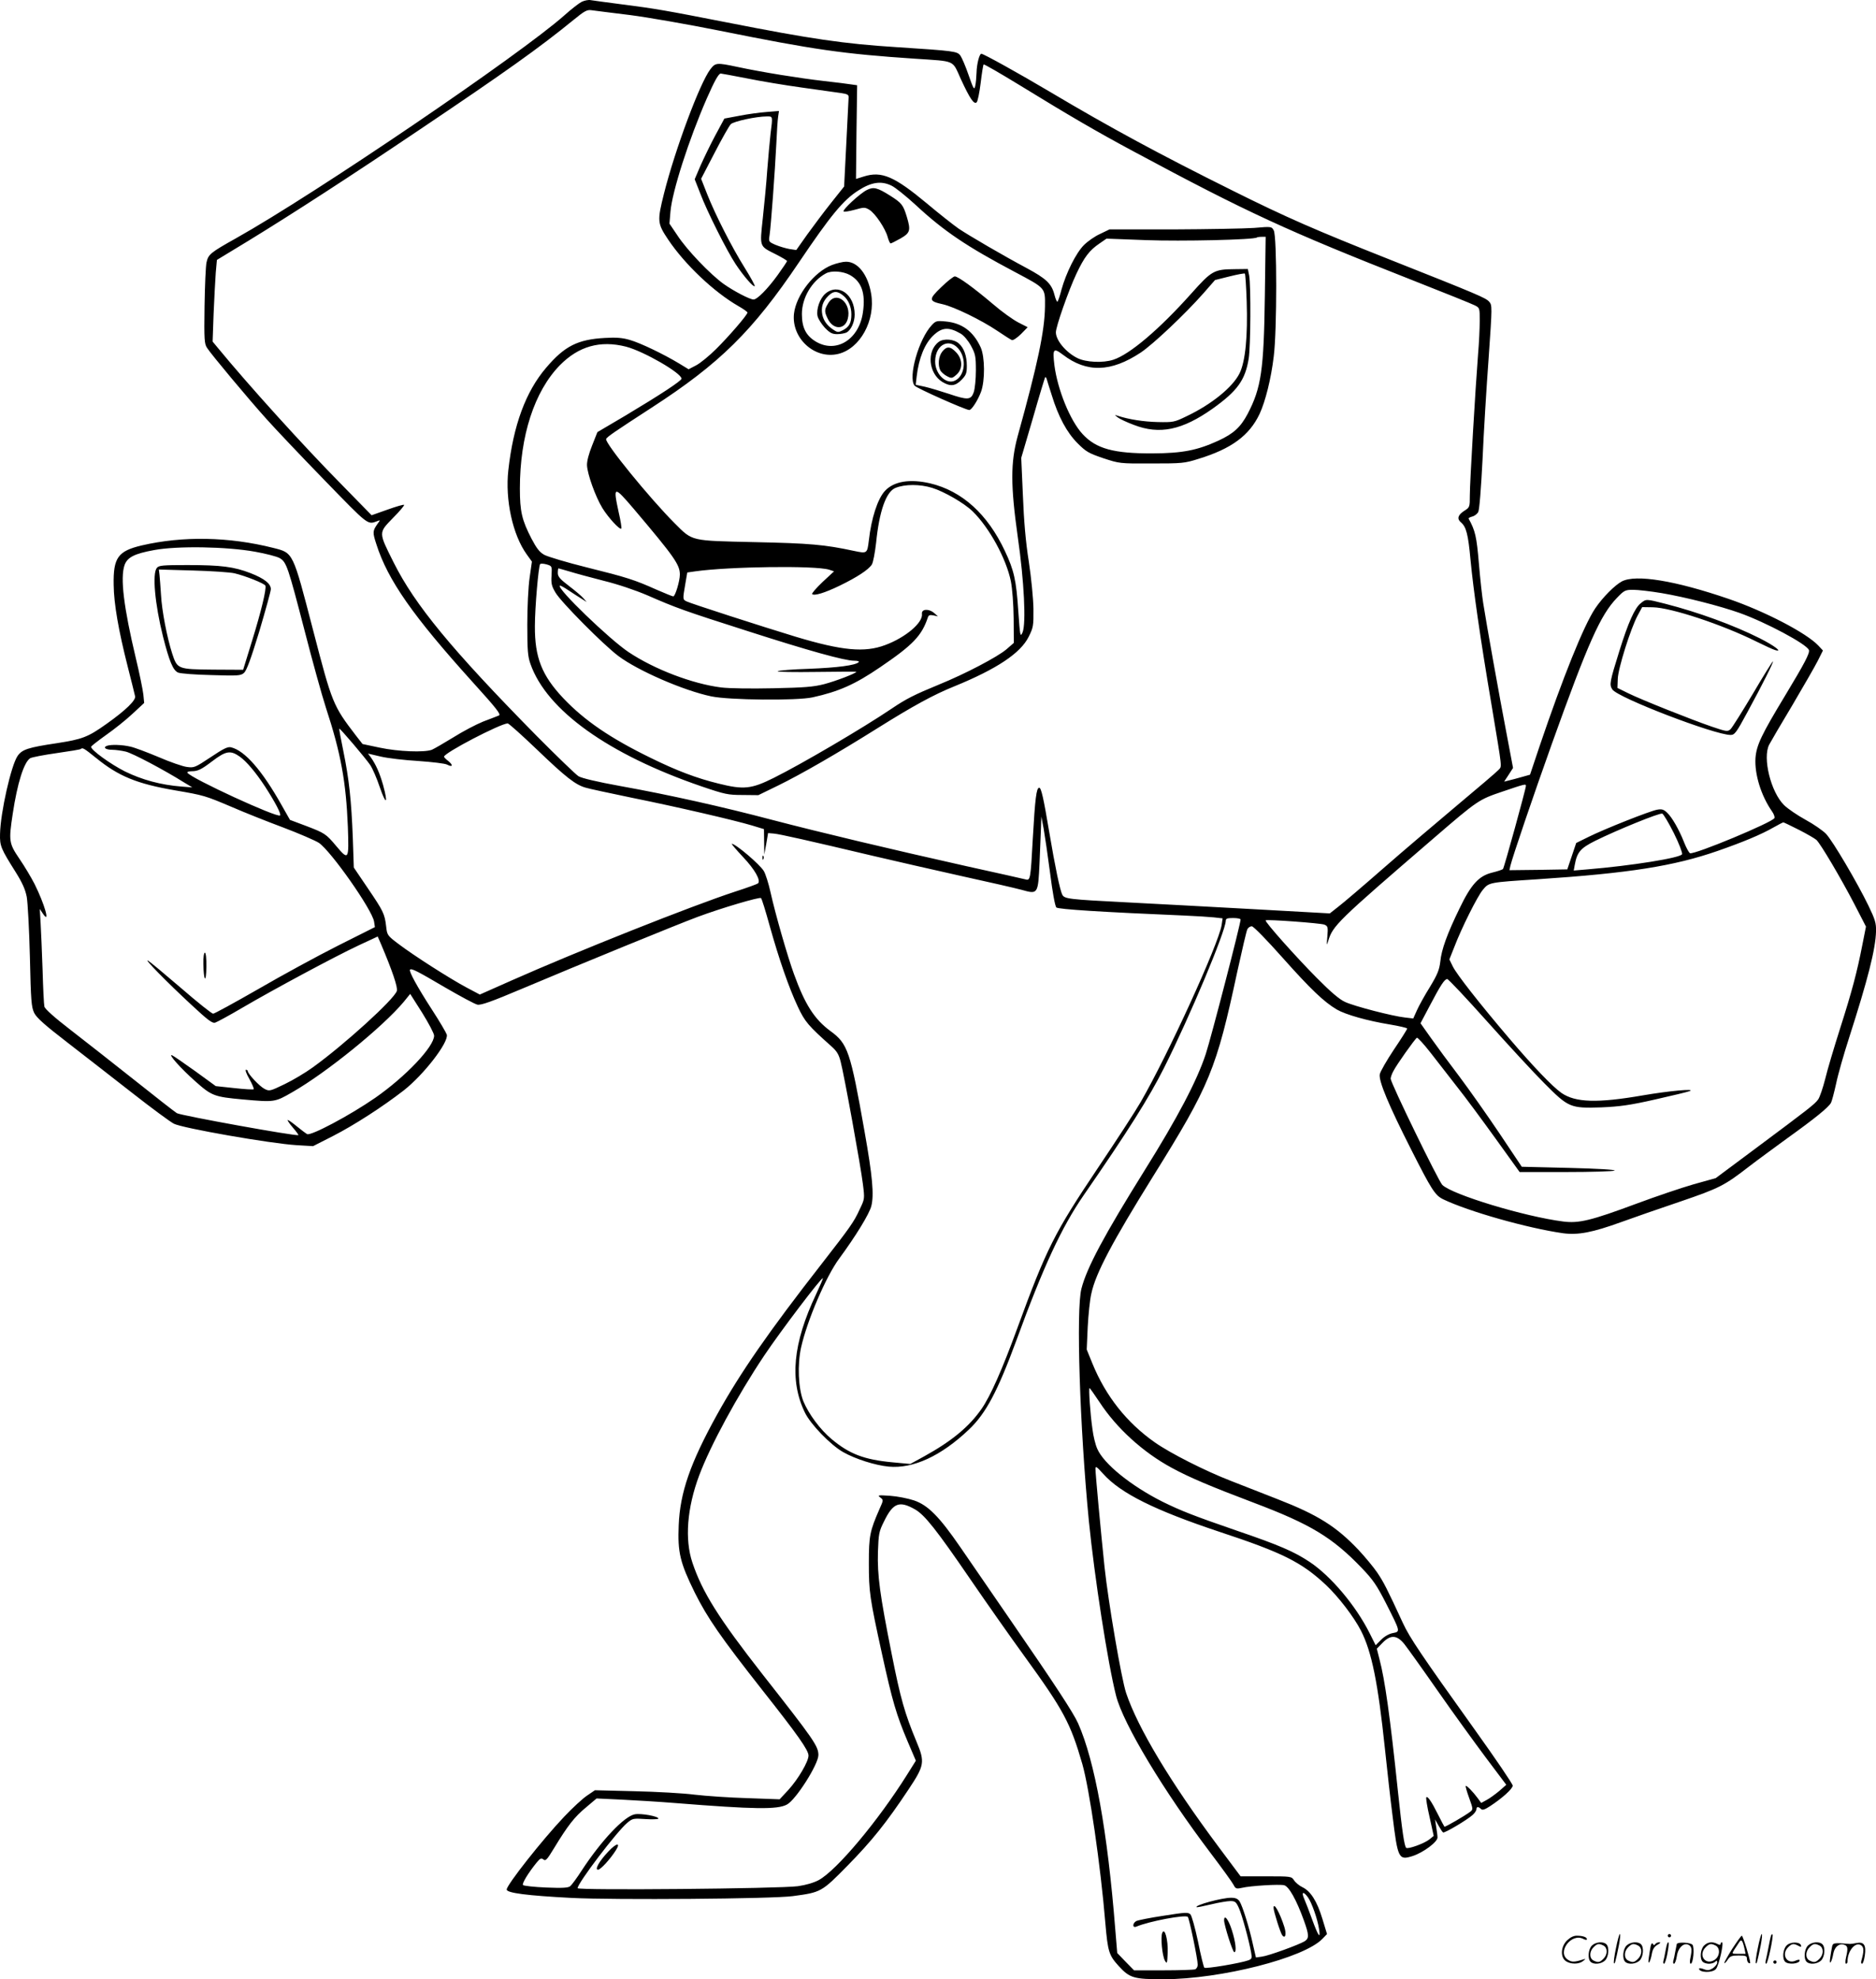 <svg version="1.0" xmlns="http://www.w3.org/2000/svg"
  viewBox="0 0 1137.502 1199.994"
 preserveAspectRatio="xMidYMid meet">
<g transform="translate(-0.776,1200.587) scale(0.1,-0.1)"
fill="#000000" stroke="none">
<path d="M3535 11995 c-16 -8 -64 -45 -105 -82 -268 -238 -1507 -1080 -1990
-1351 -157 -88 -169 -98 -180 -147 -5 -22 -10 -141 -12 -265 -3 -203 -1 -229
15 -253 24 -38 252 -311 361 -432 49 -55 206 -221 349 -368 274 -282 262 -273
324 -250 17 7 17 6 0 -17 -30 -43 -31 -51 -7 -124 69 -217 221 -434 584 -836
145 -160 173 -196 159 -202 -10 -4 -53 -21 -96 -37 -42 -17 -124 -60 -181 -96
-57 -35 -116 -69 -130 -75 -46 -17 -203 -11 -316 13 l-104 22 -39 50 c-141
184 -145 195 -261 641 -124 477 -119 467 -241 498 -270 68 -548 73 -798 15
-144 -34 -173 -74 -170 -239 1 -114 30 -279 85 -495 22 -88 43 -169 45 -181 5
-24 -59 -86 -172 -166 -115 -82 -148 -94 -303 -118 -174 -26 -211 -38 -238
-78 -39 -58 -103 -340 -106 -472 -2 -73 5 -89 95 -232 40 -64 58 -104 67 -150
6 -35 15 -198 19 -363 6 -269 9 -304 26 -340 15 -30 62 -72 202 -180 99 -77
276 -214 392 -305 116 -91 230 -175 253 -187 52 -27 584 -120 743 -130 l101
-6 120 61 c129 66 301 177 430 277 121 95 272 290 261 338 -4 12 -44 81 -91
153 -88 136 -141 233 -132 241 9 9 43 -8 211 -107 93 -54 182 -102 197 -105
21 -5 86 18 275 98 336 142 942 390 1061 434 145 54 376 122 384 114 5 -4 28
-79 52 -166 58 -207 117 -377 171 -492 43 -92 64 -116 203 -240 34 -30 46 -50
57 -94 21 -79 122 -635 135 -743 11 -88 11 -89 -20 -153 -34 -75 -57 -107
-229 -328 -323 -414 -494 -661 -634 -913 -164 -296 -226 -475 -234 -674 -7
-163 8 -226 97 -407 78 -156 157 -270 411 -593 214 -271 279 -363 279 -396 0
-36 -62 -142 -122 -208 l-53 -57 -195 7 c-107 3 -251 13 -320 21 -69 9 -233
18 -365 21 l-240 6 -47 -32 c-26 -17 -89 -75 -139 -128 -133 -140 -349 -414
-349 -442 0 -21 124 -37 395 -51 259 -13 1217 -6 1340 11 171 23 174 24 333
186 146 149 233 257 368 460 97 146 101 166 49 290 -72 173 -97 262 -150 529
-73 366 -88 479 -84 622 4 110 6 123 37 185 55 113 93 127 189 72 58 -34 127
-120 335 -424 100 -146 247 -355 327 -465 238 -328 279 -405 351 -653 43 -150
111 -615 140 -967 15 -173 22 -194 81 -259 67 -73 91 -80 274 -80 346 1 850
129 961 245 l28 29 -28 92 c-32 106 -71 168 -121 192 -19 9 -42 28 -51 42 -16
24 -18 24 -170 24 l-154 0 -133 178 c-294 394 -490 722 -561 933 -29 87 -108
550 -131 764 -23 219 -55 566 -55 594 0 20 6 17 47 -29 106 -118 311 -220 704
-351 382 -126 498 -184 645 -321 77 -72 173 -198 214 -279 65 -127 103 -315
145 -714 14 -132 34 -314 46 -405 32 -263 37 -274 122 -247 65 21 152 86 151
113 0 10 -4 39 -8 64 l-7 45 21 -37 c11 -20 23 -39 28 -42 9 -5 146 76 180
107 12 11 22 26 22 34 0 16 12 17 28 1 8 -8 22 -4 54 17 75 49 138 106 138
125 0 10 -104 163 -230 339 -324 453 -395 558 -436 647 -96 208 -116 247 -155
305 -23 34 -74 95 -113 137 -136 144 -249 214 -490 308 -94 37 -223 87 -286
112 -155 60 -368 168 -460 233 -170 119 -298 281 -378 477 l-35 86 6 136 c4
74 13 166 22 203 26 123 127 313 375 712 343 550 383 647 510 1240 29 132 56
248 61 257 5 10 17 18 27 18 10 0 91 -83 187 -191 170 -191 251 -268 329 -314
54 -31 185 -68 319 -90 59 -10 107 -21 107 -25 0 -5 -36 -62 -80 -127 -44 -66
-83 -134 -86 -150 -8 -40 54 -188 191 -458 122 -241 144 -276 193 -300 154
-74 510 -175 727 -206 92 -12 177 4 354 68 69 25 229 81 354 123 240 82 270
97 422 215 44 34 148 110 230 170 166 119 250 187 265 215 5 9 19 62 31 116
11 54 47 180 79 279 113 352 160 535 163 645 1 49 -5 70 -46 155 -70 144 -217
393 -257 435 -19 20 -75 59 -125 86 -49 27 -108 67 -130 89 -80 79 -131 286
-90 366 10 19 73 127 141 240 67 114 137 235 154 269 l31 62 -28 30 c-73 77
-325 208 -544 283 -324 111 -562 150 -647 106 -43 -23 -116 -96 -162 -164 -70
-105 -196 -419 -337 -835 l-58 -173 -50 -14 c-27 -8 -63 -17 -79 -21 l-28 -7
27 41 27 42 -40 212 c-42 218 -123 671 -141 788 -6 36 -18 143 -26 239 -14
165 -22 199 -62 272 -2 4 7 9 21 13 14 3 31 16 37 28 7 12 17 142 26 317 7
163 24 440 37 616 22 316 22 320 3 342 -21 23 -62 41 -607 257 -444 176 -619
252 -950 417 -437 217 -744 383 -1104 597 -192 114 -405 232 -418 232 -12 0
-28 -64 -29 -114 -1 -28 -4 -64 -8 -81 -6 -27 -10 -21 -40 65 -18 53 -41 106
-50 119 -20 26 -33 28 -386 51 -319 20 -522 50 -1030 150 -363 71 -434 84
-640 110 -88 11 -171 23 -185 25 -14 3 -38 -2 -55 -10z m290 -80 c110 -14 355
-57 545 -95 576 -116 751 -141 1185 -170 251 -17 225 -5 279 -124 55 -119 80
-156 96 -140 6 6 17 59 24 117 7 59 15 109 18 112 3 3 101 -54 219 -126 300
-184 462 -279 699 -406 678 -364 925 -478 1677 -774 193 -76 365 -145 382
-154 31 -15 31 -17 31 -94 0 -43 -4 -134 -10 -202 -16 -203 -50 -778 -50 -856
0 -72 0 -73 -35 -95 -38 -25 -44 -48 -19 -69 32 -27 44 -72 58 -226 18 -187
57 -463 128 -883 67 -403 63 -367 42 -392 -11 -12 -122 -107 -249 -213 -126
-106 -329 -278 -450 -384 -121 -106 -243 -210 -272 -232 l-52 -41 -468 26
c-257 14 -601 33 -763 41 -353 18 -377 21 -391 46 -14 28 -43 165 -79 379 -35
209 -49 270 -61 270 -17 0 -25 -64 -39 -310 -13 -243 -15 -254 -43 -246 -12 3
-175 40 -362 81 -460 103 -880 203 -1175 280 -303 80 -625 152 -920 205 -143
26 -236 48 -255 60 -17 11 -132 122 -256 247 -513 521 -736 792 -864 1048 -93
186 -93 179 -5 270 41 41 71 77 68 80 -3 3 -48 -10 -101 -29 l-96 -34 -178
182 c-236 239 -568 606 -757 836 l-29 35 6 170 c4 94 10 205 13 247 l7 78 191
116 c271 166 614 388 1031 669 528 355 729 498 939 669 67 55 83 64 110 60 17
-2 121 -16 231 -29z m-2271 -3254 c66 -12 133 -29 150 -39 41 -24 50 -52 151
-441 46 -179 104 -389 129 -466 91 -277 122 -450 133 -722 7 -202 5 -206 -71
-116 -61 73 -69 78 -184 122 l-96 36 -51 90 c-118 210 -223 330 -306 350 -20
5 -45 -7 -124 -60 -95 -63 -100 -65 -144 -59 -25 3 -103 30 -172 60 -69 29
-146 58 -170 63 -50 12 -119 14 -143 5 -26 -10 -7 -24 32 -24 20 0 57 -5 82
-11 40 -9 231 -110 354 -187 l50 -30 -65 5 c-127 10 -240 41 -344 92 -87 44
-205 129 -205 149 0 4 41 36 90 71 50 35 123 93 162 130 l70 65 -5 51 c-3 27
-23 127 -46 222 -73 307 -95 485 -68 563 17 47 59 69 180 91 140 26 439 21
611 -10z m8529 -251 c146 -25 350 -77 472 -120 160 -57 407 -189 421 -225 7
-18 -27 -82 -144 -276 -144 -238 -174 -301 -180 -379 -6 -99 34 -228 100 -323
11 -15 18 -34 15 -41 -10 -25 -485 -223 -512 -213 -6 3 -22 31 -35 64 -31 79
-74 154 -104 182 -20 19 -32 23 -59 18 -43 -7 -318 -116 -417 -165 l-75 -37
-27 -80 -27 -80 -176 -3 -175 -2 6 27 c13 54 138 422 251 738 220 614 295 782
394 885 45 47 51 50 100 50 28 0 106 -9 172 -20z m-6817 -951 c173 -166 232
-212 294 -229 19 -6 145 -33 280 -61 272 -55 617 -135 728 -168 l72 -22 1 -77
1 -77 12 65 11 65 35 -3 c36 -3 212 -43 605 -136 127 -30 365 -84 530 -121
165 -36 330 -74 367 -84 100 -28 100 -28 109 165 4 88 8 186 9 219 l2 60 14
-74 c7 -40 25 -162 39 -269 14 -112 30 -201 38 -208 11 -11 279 -28 777 -49
69 -3 149 -8 178 -11 l53 -6 -6 -41 c-20 -118 -323 -782 -491 -1073 -31 -54
-148 -234 -259 -399 -264 -394 -311 -486 -490 -975 -90 -246 -161 -407 -215
-485 -75 -108 -179 -195 -349 -289 l-84 -46 -107 10 c-172 16 -261 50 -369
140 -70 58 -140 153 -172 230 -31 78 -37 222 -14 326 36 162 151 431 231 539
100 136 183 271 195 319 17 68 7 181 -41 451 -86 488 -102 533 -206 609 -98
72 -155 161 -222 346 -38 104 -112 360 -142 495 -12 55 -31 114 -41 130 -25
41 -171 165 -194 165 -4 0 27 -36 68 -80 72 -76 109 -142 91 -160 -5 -4 -67
-27 -139 -50 -263 -86 -962 -364 -1354 -538 l-194 -86 -81 43 c-103 55 -320
194 -411 263 -69 52 -70 54 -76 108 -9 76 -17 92 -112 232 l-84 124 -6 179
c-9 232 -23 358 -57 525 -15 74 -27 136 -25 138 4 4 158 -177 188 -221 14 -21
40 -81 58 -135 38 -110 51 -101 20 13 -21 74 -44 126 -76 171 l-16 21 77 -18
c42 -10 145 -22 229 -27 84 -6 162 -15 174 -22 33 -17 38 -4 8 21 -15 11 -27
24 -27 27 0 23 340 200 386 202 7 0 88 -73 180 -161z m-2675 -49 c135 -110
246 -156 479 -196 175 -30 181 -32 344 -101 71 -31 209 -86 308 -123 98 -37
197 -80 219 -94 73 -49 324 -406 335 -478 l5 -33 -223 -112 c-123 -62 -340
-180 -483 -263 -143 -82 -267 -150 -275 -150 -8 0 -96 70 -195 156 -99 85
-189 160 -200 166 -27 14 114 -130 263 -268 102 -95 128 -114 145 -108 12 4
86 44 164 90 193 113 562 311 705 378 l116 54 20 -46 c68 -160 103 -263 96
-284 -16 -51 -319 -326 -509 -463 -44 -32 -121 -78 -171 -102 -89 -43 -93 -44
-122 -29 -30 15 -102 92 -102 108 0 4 -5 8 -11 8 -6 0 3 -25 21 -56 17 -31 29
-59 26 -62 -3 -3 -56 0 -118 7 l-112 12 -125 91 c-69 49 -132 93 -140 96 -27
10 53 -80 141 -158 100 -89 115 -94 289 -110 192 -17 193 -17 299 44 208 119
548 395 676 548 l39 48 73 -115 c39 -63 72 -125 72 -138 0 -67 -172 -248 -357
-377 -153 -106 -390 -232 -413 -220 -9 5 -38 27 -65 49 -27 22 -51 39 -53 36
-2 -2 12 -23 32 -46 20 -23 35 -44 33 -45 -8 -9 -715 119 -737 133 -14 9 -131
100 -260 203 -129 102 -303 239 -386 303 -95 73 -154 126 -157 140 -3 12 -8
112 -11 222 -4 110 -9 238 -12 285 l-5 85 20 -30 c45 -66 9 60 -52 182 -20 39
-61 108 -92 153 -63 93 -65 107 -40 272 28 186 68 313 106 337 11 6 83 20 161
31 78 11 144 22 146 25 10 10 20 4 93 -55z m870 9 c41 -29 97 -95 154 -182 62
-96 99 -167 91 -175 -17 -16 -540 225 -562 259 -3 5 9 9 26 9 37 0 58 10 125
61 83 63 110 67 166 28z m7799 -178 c0 -18 -132 -496 -139 -504 -4 -4 -34 -14
-67 -22 -80 -20 -127 -72 -197 -218 -74 -152 -109 -248 -116 -321 -6 -50 -17
-78 -63 -154 -32 -51 -67 -115 -79 -142 l-22 -49 -51 6 c-74 8 -306 68 -362
94 -34 15 -88 61 -174 148 -123 124 -315 339 -308 347 7 7 334 -17 356 -26 21
-9 23 -14 18 -73 -5 -54 -4 -57 5 -27 28 94 55 120 640 624 268 231 273 234
418 283 138 47 141 47 141 34z m897 -286 c31 -62 53 -120 50 -128 -8 -22 -307
-70 -574 -92 l-83 -7 6 33 c14 78 34 102 124 147 131 65 391 171 407 165 7 -3
39 -56 70 -118z m758 20 c49 -25 97 -53 106 -61 25 -22 151 -236 232 -392 l69
-134 -22 -111 c-33 -169 -63 -281 -135 -507 -36 -113 -77 -250 -90 -305 -14
-55 -33 -111 -43 -125 -22 -30 -56 -56 -374 -293 l-247 -184 -133 -37 c-73
-21 -230 -74 -348 -118 -277 -103 -349 -120 -444 -108 -235 30 -673 163 -733
222 -24 25 -313 618 -313 644 0 8 7 29 16 45 18 37 131 196 143 203 4 3 42
-38 84 -92 41 -53 114 -146 161 -207 48 -60 152 -201 232 -312 l146 -203 281
0 c155 0 288 4 295 9 8 5 -108 12 -275 16 l-288 7 -135 202 c-74 110 -184 266
-244 346 -61 80 -138 185 -172 233 l-63 89 56 106 c66 126 90 162 106 162 7 0
116 -116 242 -257 127 -142 282 -310 346 -374 148 -149 158 -153 346 -147 113
5 173 13 327 48 103 23 198 46 210 51 36 16 -126 1 -284 -26 -277 -48 -410
-44 -495 15 -55 39 -169 158 -315 329 -184 216 -319 389 -343 437 l-21 43 29
73 c44 116 141 310 174 349 37 45 36 45 331 64 558 37 828 80 1093 172 155 54
265 100 338 142 30 17 57 31 60 31 3 0 45 -20 94 -45z m-3385 -544 c0 -27
-178 -714 -211 -815 -53 -162 -172 -388 -371 -706 -243 -390 -350 -588 -383
-717 -33 -125 -10 -843 45 -1408 34 -341 115 -864 165 -1060 44 -172 289 -579
574 -955 69 -91 131 -177 138 -191 12 -24 17 -26 50 -19 55 13 228 23 257 16
29 -7 75 -89 120 -214 32 -89 32 -108 4 -126 -35 -21 -218 -88 -259 -93 l-36
-5 -18 78 c-22 103 -63 233 -81 262 -11 16 -24 22 -52 22 -55 0 -221 -45 -209
-57 2 -2 42 6 88 17 46 11 99 20 117 20 29 0 35 -5 52 -43 19 -42 61 -196 74
-270 6 -33 4 -38 -16 -46 -50 -18 -260 -53 -268 -45 -4 5 -22 76 -38 158 -18
84 -38 156 -46 165 -14 14 -30 13 -163 -8 -81 -12 -155 -27 -165 -32 -24 -13
-25 -44 0 -34 78 33 298 74 312 59 9 -10 60 -255 60 -290 0 -12 -7 -25 -16
-28 -9 -3 -95 -6 -193 -6 l-177 0 -51 52 -51 53 -12 145 c-47 592 -123 1016
-225 1247 -29 65 -142 237 -408 623 -116 168 -253 368 -306 445 -128 186 -196
255 -281 284 -36 12 -101 25 -145 28 -73 5 -78 4 -60 -10 20 -15 20 -16 -4
-69 -59 -135 -65 -164 -65 -328 0 -176 5 -211 80 -553 63 -287 87 -368 155
-529 l50 -117 -52 -83 c-176 -281 -427 -581 -537 -641 -30 -16 -77 -30 -127
-37 -112 -15 -1335 -26 -1335 -12 0 30 237 343 302 397 31 26 36 27 110 22 43
-3 78 -1 78 3 0 14 -105 33 -143 26 -65 -12 -204 -160 -323 -342 -29 -45 -60
-87 -69 -94 -12 -10 -47 -12 -146 -8 -72 3 -135 10 -140 15 -8 8 31 73 84 138
21 25 27 27 40 17 13 -11 22 -1 65 70 82 135 123 188 192 245 l65 55 150 -7
c83 -4 231 -13 330 -21 478 -38 616 -40 674 -9 54 28 191 244 191 300 0 54
-27 93 -339 490 -266 340 -365 498 -425 677 -47 140 -33 330 41 528 68 182
231 483 395 728 99 148 348 476 355 468 2 -2 -17 -45 -41 -97 -141 -298 -162
-523 -68 -717 34 -71 156 -197 232 -240 76 -43 195 -80 276 -88 148 -14 318
64 487 225 103 98 173 230 287 539 164 449 275 688 409 882 269 389 396 591
486 770 158 314 374 830 375 893 0 14 9 17 45 17 25 0 45 -4 45 -9z m-856
-2925 c103 -158 264 -305 438 -399 104 -57 236 -113 498 -212 344 -130 477
-210 656 -397 68 -71 90 -104 146 -213 88 -174 87 -171 42 -180 -23 -4 -51
-20 -71 -40 l-34 -34 -36 72 c-84 168 -235 347 -364 433 -95 63 -185 102 -440
189 -267 92 -342 122 -452 176 -191 96 -357 230 -396 321 -11 24 -24 77 -29
118 -14 96 -24 250 -18 250 3 0 29 -38 60 -84z m1849 -1468 c19 -24 110 -151
202 -283 92 -132 224 -314 292 -405 l124 -165 -42 -37 c-24 -20 -58 -45 -77
-55 l-33 -18 -22 30 c-28 38 -67 78 -72 73 -2 -2 7 -35 21 -73 24 -66 24 -70
7 -83 -34 -26 -154 -95 -157 -91 -2 2 -20 36 -39 74 -40 80 -63 113 -71 104
-3 -3 5 -57 20 -120 l25 -114 -26 -21 c-31 -25 -131 -61 -141 -51 -11 11 -24
96 -50 342 -47 450 -79 678 -112 802 l-16 63 34 35 c49 51 88 49 133 -7z
m-584 -1536 c23 -33 58 -132 67 -193 10 -63 -5 -42 -42 59 -17 48 -39 104 -48
125 -19 43 -6 49 23 9z M4315 11586 c-64 -84 -214 -487 -281 -753 -42 -168
-41 -181 26 -281 101 -150 277 -317 425 -402 30 -17 55 -35 55 -39 0 -14 -114
-146 -190 -221 -41 -41 -96 -86 -121 -99 l-46 -24 -59 36 c-93 56 -234 124
-298 142 -44 13 -82 16 -150 12 -165 -9 -245 -49 -357 -181 -124 -145 -199
-350 -229 -621 -20 -179 26 -392 112 -511 l31 -43 -14 -98 c-8 -55 -14 -180
-14 -283 0 -156 3 -194 19 -239 98 -281 472 -549 1038 -743 141 -48 160 -52
248 -52 l96 -1 119 58 c139 68 355 192 610 352 208 130 333 199 460 250 257
105 401 201 450 300 28 56 30 66 29 170 -1 62 -13 186 -28 285 -19 119 -30
248 -36 403 l-10 227 71 242 c38 133 72 244 74 247 3 2 6 -2 9 -10 2 -8 16
-52 31 -99 40 -131 92 -227 157 -292 51 -51 67 -60 155 -90 98 -32 99 -33 293
-32 184 0 200 1 285 28 199 61 308 141 370 272 35 75 70 213 86 349 20 155 20
730 0 764 -13 24 -14 24 -120 15 -58 -4 -279 -8 -491 -9 l-385 0 -56 -27 c-32
-14 -76 -45 -99 -68 -48 -48 -108 -169 -136 -270 -9 -36 -20 -68 -24 -73 -3
-4 -12 15 -19 43 -17 66 -50 97 -169 161 -139 74 -348 196 -412 239 -30 21
-118 90 -194 154 -195 162 -272 196 -380 162 l-48 -15 3 284 4 284 -35 5 c-19
3 -95 13 -169 21 -147 17 -372 53 -521 85 -128 27 -134 26 -165 -14z m220 -55
c83 -17 233 -42 335 -56 102 -14 208 -29 235 -33 45 -7 50 -10 48 -32 -1 -14
-7 -140 -14 -280 l-13 -255 -78 -98 c-43 -54 -108 -141 -145 -192 l-67 -95
-41 6 c-22 4 -60 15 -84 25 -43 19 -43 19 -37 59 8 51 33 390 41 555 3 72 8
145 11 164 l5 34 -74 -6 c-41 -3 -116 -13 -166 -23 l-91 -17 -55 -102 c-30
-56 -70 -139 -90 -184 l-35 -82 35 -89 c41 -108 159 -343 213 -425 47 -71 108
-142 116 -134 3 3 -24 52 -60 110 -80 128 -179 323 -228 447 l-37 94 81 156
c45 87 89 165 99 175 17 17 154 47 219 47 36 0 36 4 22 -105 -5 -44 -14 -143
-20 -220 -5 -77 -18 -208 -27 -292 -19 -178 -22 -168 79 -219 37 -19 68 -37
68 -41 0 -3 -26 -42 -57 -85 -60 -83 -124 -148 -146 -148 -23 0 -120 51 -181
94 -81 58 -223 206 -281 295 l-48 71 6 72 c10 122 112 439 220 686 47 107 72
152 85 152 4 0 75 -13 157 -29z m879 -651 c23 -11 87 -63 144 -115 172 -160
310 -253 605 -409 186 -99 182 -94 181 -208 -2 -149 -44 -348 -166 -788 -43
-159 -43 -297 1 -610 39 -269 51 -526 29 -578 -14 -31 -15 -25 -26 130 -12
185 -26 247 -81 363 -105 224 -260 364 -452 410 -124 29 -222 13 -276 -46 -44
-48 -82 -166 -97 -299 -10 -81 -10 -81 -91 -64 -177 38 -267 46 -600 53 -395
9 -376 4 -487 115 -150 150 -423 485 -415 510 3 12 55 47 277 191 412 267 611
463 892 880 193 286 269 378 360 436 79 51 139 60 202 29z m2263 -672 c-6
-446 -22 -554 -104 -711 -43 -81 -85 -120 -178 -163 -127 -58 -215 -76 -398
-77 -236 -1 -343 28 -425 117 -76 82 -152 270 -171 418 -12 100 -6 107 52 63
144 -110 291 -106 471 13 74 49 269 233 381 360 l70 80 88 22 c48 12 90 20 93
17 3 -3 8 -79 11 -168 7 -212 -8 -365 -43 -436 -41 -84 -170 -189 -322 -261
-74 -36 -81 -37 -175 -35 -85 2 -175 16 -242 38 -20 7 -20 6 -1 -9 11 -9 55
-30 98 -46 157 -61 294 -32 478 98 150 107 198 173 219 303 12 72 14 442 3
504 l-8 40 -79 -1 c-127 -1 -140 -9 -265 -149 -193 -216 -371 -367 -471 -400
-63 -21 -167 -16 -219 10 -70 35 -130 108 -130 156 0 35 77 254 124 354 48
102 79 143 141 185 l42 29 239 -9 c215 -8 659 2 673 16 2 2 15 4 29 4 l24 0
-5 -362z m-3873 -304 c107 -28 336 -160 336 -194 0 -13 -128 -97 -342 -225
l-168 -99 -32 -81 c-20 -50 -32 -95 -31 -120 2 -53 51 -190 93 -259 35 -57
105 -134 115 -125 3 3 -4 48 -16 99 -35 162 -30 163 92 20 248 -293 279 -338
279 -398 0 -38 -28 -132 -40 -132 -5 0 -51 19 -102 41 -134 60 -178 74 -423
135 -121 30 -237 65 -257 76 -29 16 -47 40 -77 97 -59 114 -71 166 -71 305 0
319 88 589 242 747 114 116 245 153 402 113z m1856 -856 c72 -22 195 -93 246
-143 101 -99 203 -286 231 -423 9 -46 16 -138 17 -226 l1 -148 -45 -39 c-54
-46 -250 -149 -410 -214 -146 -60 -198 -86 -285 -145 -173 -117 -546 -336
-715 -420 -136 -68 -183 -73 -335 -35 -135 33 -255 79 -410 155 -246 120 -403
227 -532 363 -130 138 -173 247 -172 437 0 111 22 366 32 376 4 4 21 3 39 -2
33 -10 33 -10 30 -67 -3 -48 0 -64 24 -104 33 -57 292 -318 382 -385 119 -89
395 -209 562 -244 108 -23 520 -27 615 -6 159 35 258 79 410 183 199 135 252
191 289 302 4 13 12 16 33 12 l28 -6 -24 21 c-32 27 -77 24 -73 -6 7 -53 -99
-143 -223 -189 -125 -47 -261 -34 -541 50 -208 63 -644 204 -664 215 -23 12
-23 12 -7 105 l12 70 49 7 c207 29 727 36 811 10 l30 -10 -70 -65 c-38 -36
-66 -69 -63 -73 13 -12 76 7 167 51 107 52 175 97 195 128 8 12 19 72 26 132
19 192 61 311 118 333 57 23 148 23 222 0z m-2199 -507 c35 -11 128 -36 206
-56 86 -21 192 -57 265 -88 176 -77 223 -94 608 -217 370 -119 589 -180 647
-180 22 0 33 -4 27 -9 -20 -19 -127 -33 -301 -40 -100 -3 -185 -10 -190 -15
-4 -4 100 -6 235 -4 133 2 242 2 242 1 0 -9 -126 -57 -195 -75 -66 -17 -121
-21 -310 -25 -133 -3 -267 -1 -315 5 -174 22 -405 110 -562 215 -116 78 -434
384 -416 402 2 3 26 -10 54 -29 27 -18 63 -41 79 -51 l30 -19 -20 23 c-10 12
-50 46 -87 74 -55 42 -68 57 -68 79 0 16 2 28 4 28 2 0 32 -9 67 -19z M5264
10854 c-41 -20 -150 -121 -141 -130 3 -4 34 1 67 10 57 16 62 16 89 0 35 -21
97 -113 111 -165 6 -22 14 -39 18 -39 4 0 31 14 60 30 59 34 63 49 38 132 -22
72 -31 83 -100 127 -79 50 -102 55 -142 35z M5052 10399 c-108 -42 -217 -182
-230 -295 -16 -149 125 -278 268 -244 133 32 227 203 200 364 -19 117 -82 197
-154 195 -17 0 -55 -9 -84 -20z m110 -61 c70 -40 95 -110 78 -226 -23 -164
-161 -250 -284 -178 -61 36 -86 85 -86 168 0 98 60 200 145 246 34 19 104 14
147 -10z M5013 10226 c-34 -29 -57 -95 -48 -137 4 -17 24 -48 44 -70 31 -32
45 -39 75 -39 21 0 46 5 57 10 27 15 49 63 49 109 0 122 -99 192 -177 127z
m111 -15 c29 -25 46 -67 46 -111 0 -52 -13 -76 -51 -96 -28 -14 -33 -14 -57 2
-39 25 -60 55 -68 91 -9 46 2 81 36 115 32 32 57 31 94 -1z M5030 10168 c-24
-40 -25 -50 -3 -95 32 -67 103 -68 121 -1 26 98 -70 175 -118 96z M5715 10265
c-78 -75 -77 -85 10 -104 69 -16 232 -95 330 -161 41 -28 81 -53 88 -56 8 -3
32 14 55 36 l41 42 -57 29 c-31 16 -100 65 -152 110 -118 100 -213 169 -233
169 -8 0 -45 -29 -82 -65z M5657 10034 c-79 -85 -144 -315 -104 -366 11 -15
310 -148 332 -148 14 0 51 57 71 110 25 68 24 212 -2 270 -45 98 -114 148
-214 157 -53 5 -59 3 -83 -23z m176 -51 c19 -11 45 -42 62 -73 27 -50 30 -64
30 -150 0 -54 -6 -111 -13 -132 -17 -48 -36 -49 -154 -9 -48 16 -112 35 -142
42 l-56 12 6 51 c13 111 49 199 101 248 52 50 94 53 166 11z M5701 9934 c-76
-55 -64 -192 21 -244 48 -29 79 -25 116 13 28 29 32 40 32 85 0 59 -17 108
-48 135 -29 27 -91 32 -121 11z m127 -54 c44 -66 24 -165 -38 -185 -52 -16
-112 47 -112 119 0 108 94 149 150 66z M5721 9874 c-23 -29 -28 -83 -11 -115
6 -10 24 -26 40 -34 27 -14 31 -14 57 9 39 34 39 93 -2 136 -35 37 -57 38 -84
4z M959 8563 c-29 -34 -12 -219 37 -416 38 -150 61 -206 92 -219 15 -6 106
-13 202 -15 161 -5 177 -4 197 13 16 14 41 82 93 252 38 129 70 244 70 256 0
33 -39 64 -123 97 -101 39 -178 49 -383 49 -148 0 -173 -2 -185 -17z m471 -33
c67 -16 182 -62 187 -75 7 -20 -25 -154 -81 -335 l-54 -175 -181 1 c-216 2
-218 3 -249 97 -31 96 -63 260 -68 357 -3 47 -7 100 -9 119 l-4 34 207 -6
c114 -3 227 -11 252 -17z M9957 8349 c-37 -28 -77 -119 -130 -289 -59 -189
-62 -205 -43 -234 32 -50 621 -276 717 -276 25 0 35 14 102 138 93 171 159
303 155 308 -2 2 -57 -86 -121 -195 -65 -109 -126 -206 -136 -216 -18 -16 -24
-15 -113 15 -128 44 -429 164 -508 203 l-65 32 2 55 c2 64 79 308 121 385 l27
50 65 -1 c110 -2 422 -105 630 -209 47 -23 96 -46 110 -50 52 -16 -3 26 -92
71 -157 79 -373 158 -572 209 -118 30 -117 30 -149 4z M4631 6804 c0 -11 3
-14 6 -6 3 7 2 16 -1 19 -3 4 -6 -2 -5 -13z M1241 6163 c1 -106 17 -124 18
-20 1 52 -3 87 -9 87 -6 0 -10 -29 -9 -67z M3697 781 c-56 -59 -85 -111 -63
-111 15 0 74 64 108 118 31 49 4 45 -45 -7z M7730 439 c0 -21 42 -154 53 -167
19 -23 26 8 12 52 -27 85 -65 153 -65 115z M7430 363 c0 -28 52 -193 62 -193
15 0 8 63 -15 134 -21 66 -47 98 -47 59z M7055 287 c-11 -26 0 -139 16 -168
13 -22 14 -19 17 48 3 77 -18 156 -33 120z M9806 194 c-10 -47 -15 -88 -12
-91 5 -6 9 7 30 110 7 37 10 67 6 67 -4 0 -15 -39 -24 -86z M10120 270 c0 -5
5 -10 10 -10 6 0 10 5 10 10 0 6 -4 10 -10 10 -5 0 -10 -4 -10 -10z M10666
194 c-10 -47 -15 -88 -12 -91 5 -6 9 7 30 110 7 37 10 67 6 67 -4 0 -15 -39
-24 -86z M10746 269 c-3 -8 -10 -41 -16 -74 -6 -33 -14 -68 -16 -77 -3 -10 -1
-18 3 -18 10 0 46 171 38 178 -2 3 -7 -1 -9 -9z M9509 241 c-38 -38 -41 -101
-7 -125 29 -20 79 -20 104 0 18 14 18 15 1 10 -53 -17 -69 -17 -92 -2 -69 45
21 166 94 126 12 -6 21 -7 21 -1 0 12 -25 21 -62 21 -19 0 -39 -10 -59 -29z
M10510 189 c-28 -45 -49 -83 -47 -85 2 -3 12 7 21 21 14 21 24 25 66 25 43 0
50 -3 50 -19 0 -11 5 -23 10 -26 6 -3 10 -3 10 1 0 20 -44 164 -51 164 -4 0
-30 -37 -59 -81z m75 4 l7 -33 -42 0 c-42 0 -42 0 -28 23 8 12 21 32 29 44 15
25 22 18 34 -34z M9660 210 c-22 -22 -27 -79 -8 -98 19 -19 66 -14 88 8 22 22
27 79 8 98 -19 19 -66 14 -88 -8z m71 0 c25 -14 25 -54 -1 -80 -23 -23 -33
-24 -61 -10 -25 14 -25 54 1 80 23 23 33 24 61 10z M9870 210 c-22 -22 -27
-79 -8 -98 19 -19 66 -14 88 8 22 22 27 79 8 98 -19 19 -66 14 -88 -8z m71 0
c25 -14 25 -54 -1 -80 -23 -23 -33 -24 -61 -10 -25 14 -25 54 1 80 23 23 33
24 61 10z M10016 204 c-3 -16 -8 -47 -11 -69 -8 -51 10 -26 19 27 5 27 15 42
34 53 18 10 22 14 10 15 -9 0 -20 -5 -24 -11 -5 -8 -9 -8 -14 1 -5 8 -10 3
-14 -16z M10117 223 c-2 -4 -7 -26 -11 -48 -4 -22 -9 -48 -12 -57 -3 -10 -1
-18 4 -18 4 0 14 28 20 62 11 58 10 81 -1 61z M10175 220 c-1 -3 -5 -23 -9
-45 -4 -22 -9 -48 -12 -57 -3 -10 -1 -18 4 -18 5 0 13 20 17 45 7 53 44 87 74
68 17 -11 19 -28 8 -80 -4 -18 -3 -33 2 -33 16 0 24 99 11 115 -12 14 -87 18
-95 5z M10340 210 c-22 -22 -27 -79 -8 -98 7 -7 24 -12 38 -12 14 0 31 5 38
12 9 9 12 8 12 -5 0 -9 -12 -24 -26 -34 -21 -13 -32 -15 -55 -6 -16 6 -29 8
-29 3 0 -24 81 -27 102 -2 18 19 50 162 37 162 -5 0 -9 -5 -9 -10 0 -7 -6 -7
-19 0 -30 16 -59 12 -81 -10z m71 0 c29 -16 25 -65 -6 -86 -56 -37 -103 28
-55 76 23 23 33 24 61 10z M10841 211 c-23 -23 -28 -80 -9 -99 19 -19 88 -13
88 9 0 5 -11 4 -24 -2 -54 -25 -89 38 -46 81 23 23 33 24 62 9 16 -9 19 -8 16
3 -8 22 -64 22 -87 -1z M10970 210 c-22 -22 -27 -79 -8 -98 19 -19 66 -14 88
8 22 22 27 79 8 98 -19 19 -66 14 -88 -8z m71 0 c25 -14 25 -54 -1 -80 -23
-23 -33 -24 -61 -10 -25 14 -25 54 1 80 23 23 33 24 61 10z M11116 201 c-3
-14 -8 -44 -11 -66 -8 -51 10 -26 19 27 8 41 35 63 66 53 22 -7 24 -21 11 -77
-5 -22 -5 -38 0 -38 5 0 9 6 9 13 0 68 51 125 85 97 15 -13 15 -35 -1 -92 -3
-10 -1 -18 4 -18 6 0 13 23 17 50 9 63 -5 84 -49 76 -17 -4 -35 -6 -41 -6
-101 8 -104 7 -109 -19z M10760 110 c0 -5 5 -10 10 -10 6 0 10 5 10 10 0 6 -4
10 -10 10 -5 0 -10 -4 -10 -10z"/>
</g>
</svg>
